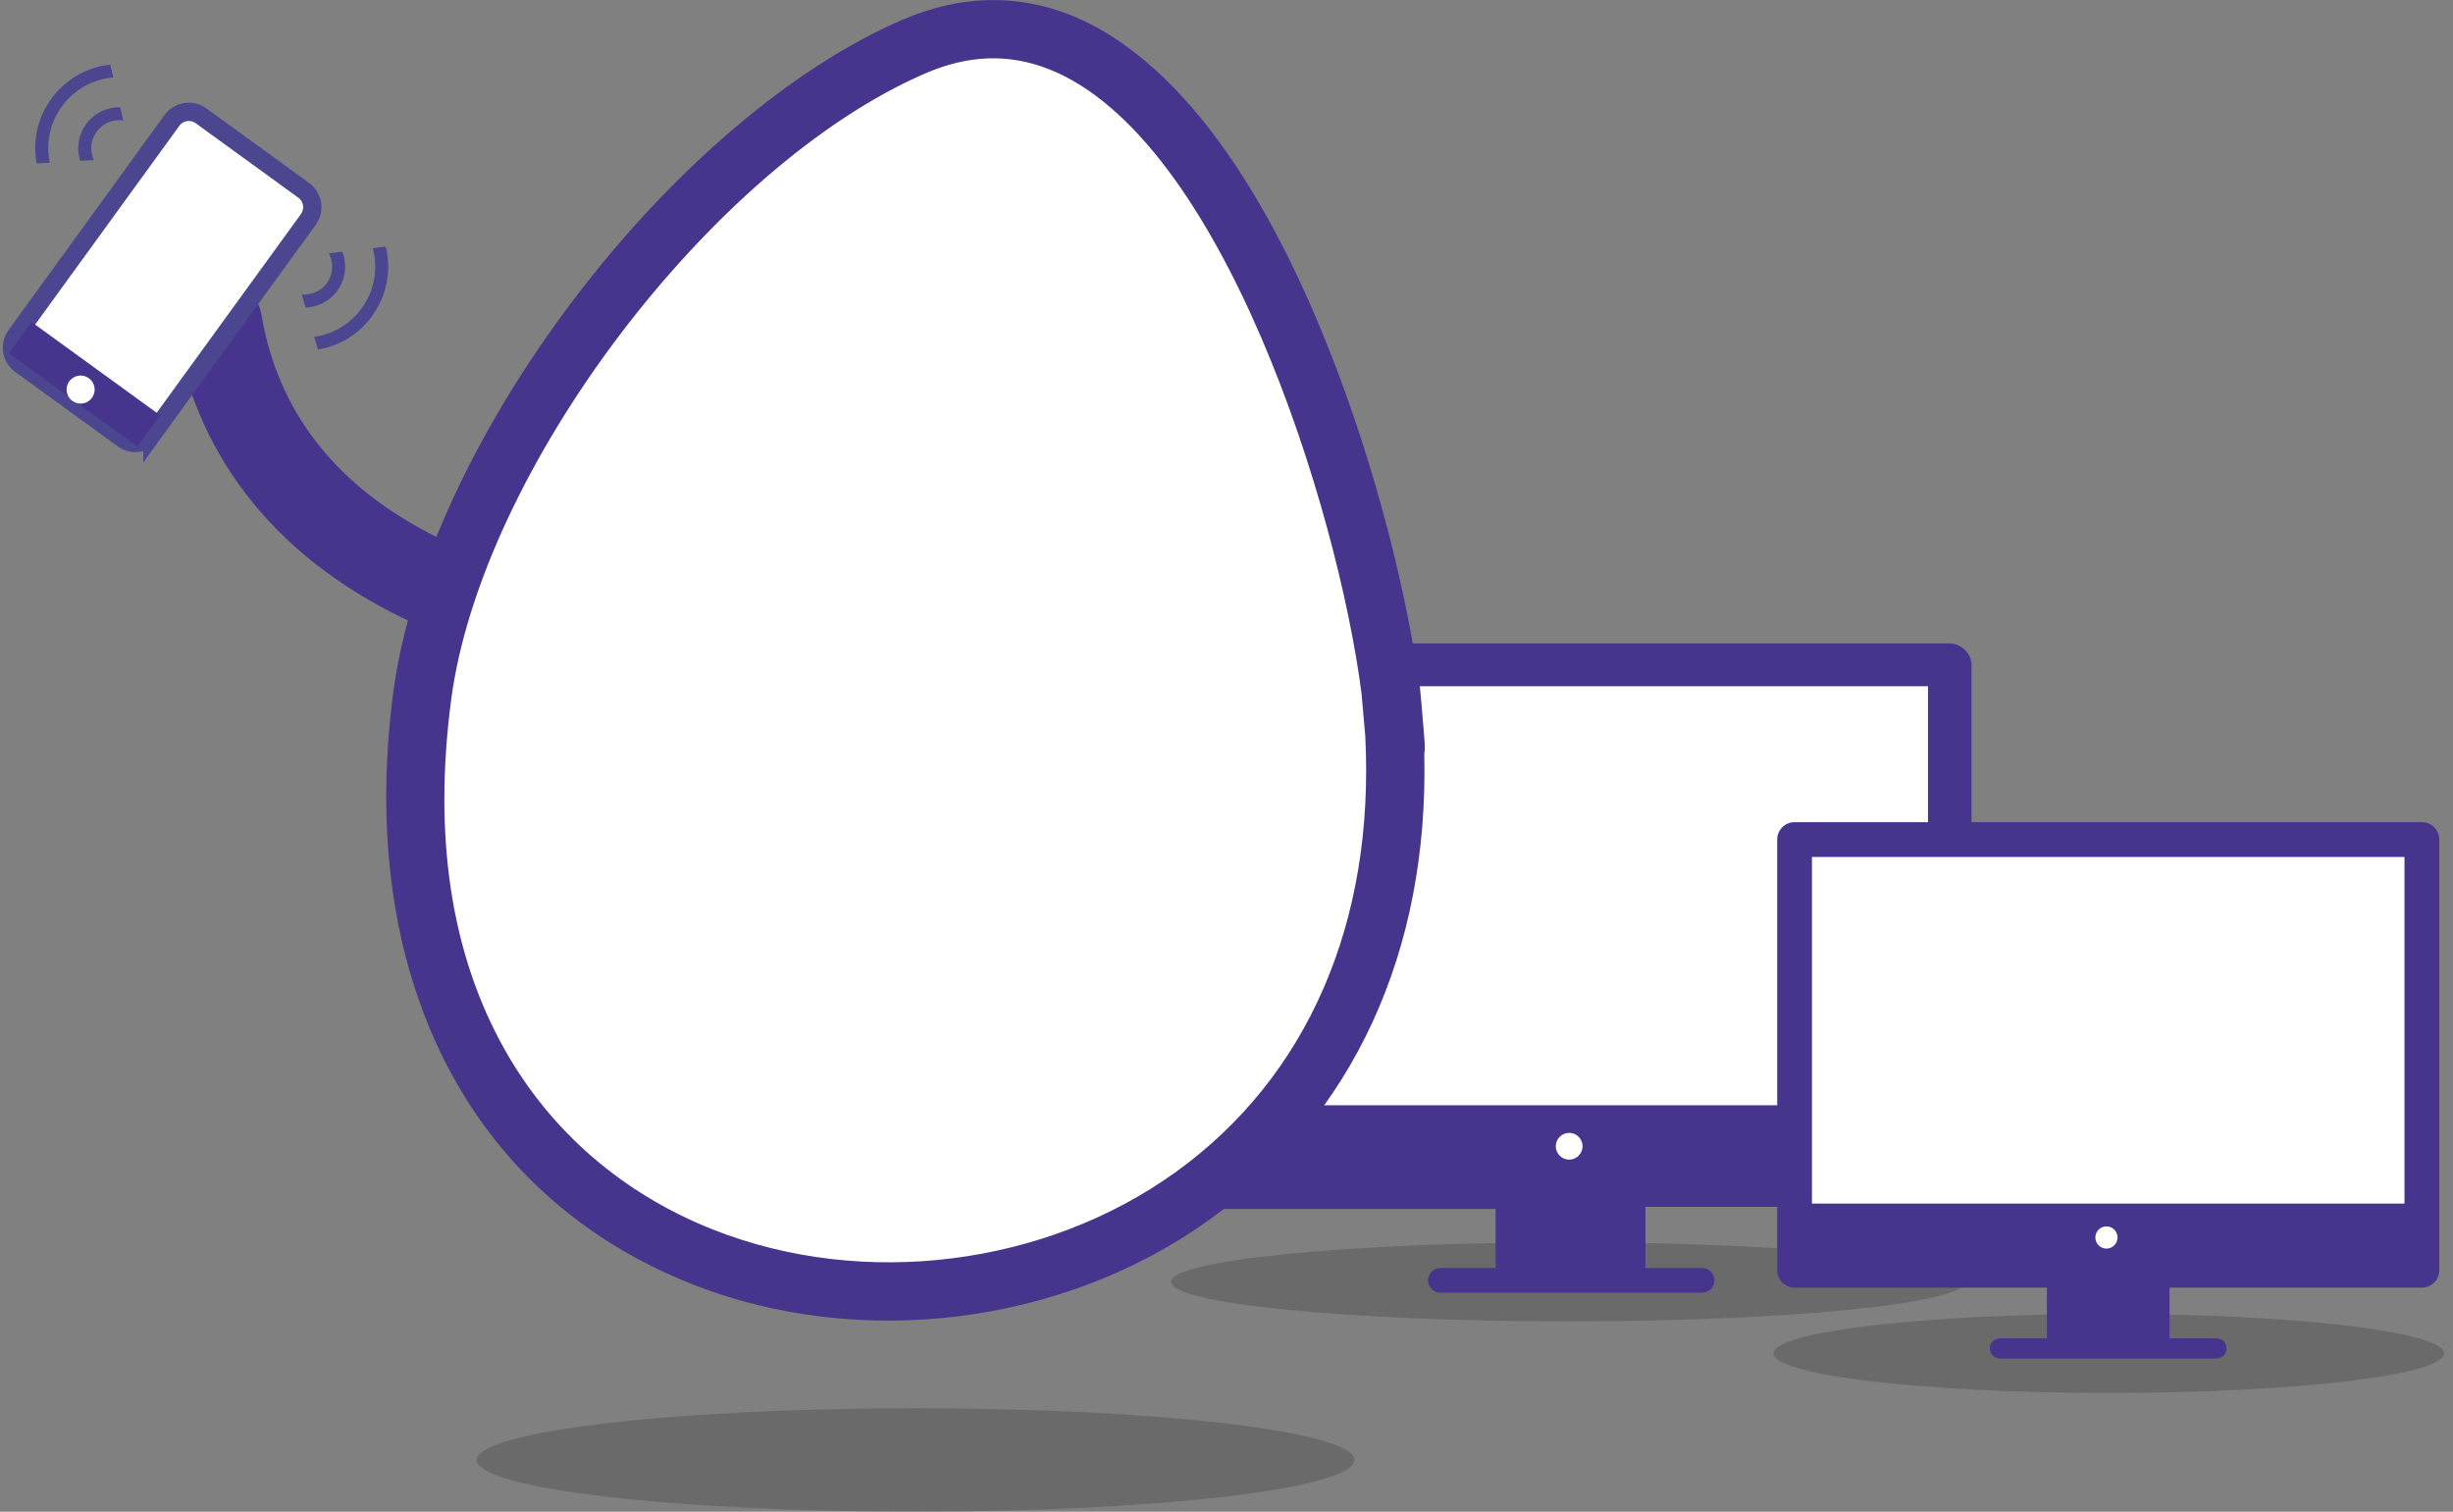 <svg xmlns="http://www.w3.org/2000/svg" width="441.35" height="272"><rect width="100%" height="100%" fill="#808080" stroke="none"/><defs><style>.uuid-fa953fc1-3874-4fab-be70-29200bb301b9{fill:#fff}.uuid-b171901a-a75c-44b7-a63b-2c2177fd8834{fill:#46348d}.uuid-1fb2c961-c5d4-4781-a928-5398688b8e2f{fill:#4b468f}.uuid-3ac03f13-33bb-4ad3-9dac-5954f12a2e03{fill:#161615;mix-blend-mode:multiply;opacity:.2}</style></defs><g style="isolation:isolate"><g id="uuid-2e4b2326-647a-4304-a55c-18d4d029a29d"><path class="uuid-fa953fc1-3874-4fab-be70-29200bb301b9" d="M229.74 118.03h122.03v90.93H229.74z"/><path class="uuid-fa953fc1-3874-4fab-be70-29200bb301b9" d="M323.25 150.32h111.34v78.05H323.25z"/><path class="uuid-3ac03f13-33bb-4ad3-9dac-5954f12a2e03" d="M353.56 230.64c0 3.93-31.98 7.11-71.43 7.11s-71.43-3.18-71.43-7.11 31.98-7.11 71.43-7.11 71.43 3.18 71.43 7.11z"/><path class="uuid-b171901a-a75c-44b7-a63b-2c2177fd8834" d="M215.04 199.14v13.07h58.19v-13.07h-58.19zM269.09 217.28h5.68v13.52h-5.68z"/><path class="uuid-3ac03f13-33bb-4ad3-9dac-5954f12a2e03" d="M243.68 262.69c0 5.14-35.36 9.31-78.96 9.31s-78.97-4.17-78.97-9.31 35.36-9.31 78.97-9.31 78.96 4.17 78.96 9.31zM439.73 243.52c0 3.93-27.01 7.11-60.31 7.11s-60.32-3.18-60.32-7.11 27.01-7.11 60.32-7.11 60.31 3.18 60.31 7.11z"/><path class="uuid-b171901a-a75c-44b7-a63b-2c2177fd8834" d="M435.75 231.68H322.89c-1.73 0-3.13-1.4-3.13-3.13v-77.49c0-1.73 1.4-3.13 3.13-3.13h112.86c1.73 0 3.13 1.4 3.13 3.13v77.49c0 1.73-1.4 3.13-3.13 3.13zm-109.74-6.26h106.61v-71.23H326.01v71.23z"/><path class="uuid-b171901a-a75c-44b7-a63b-2c2177fd8834" d="M324.12 216.56v10.76h110.39v-10.76H324.12zm54.88 8.09c-1.1 0-1.99-.9-1.99-2a1.989 1.989 0 1 1 3.98 0c0 1.09-.89 2-1.99 2zM368.6 231.48h21.43v11.13H368.6z"/><path class="uuid-b171901a-a75c-44b7-a63b-2c2177fd8834" d="M390.35 242.93h-22.06v-11.76h22.06v11.76zm-21.43-.63h20.81v-10.5h-20.81v10.5z"/><path class="uuid-b171901a-a75c-44b7-a63b-2c2177fd8834" d="M398.79 244.44h-38.95c-1.01 0-1.82-.82-1.82-1.82s.82-1.82 1.82-1.82h38.95c1.01 0 1.82.82 1.82 1.82s-.82 1.82-1.82 1.82zM350.94 115.91H214.49c-2.09 0-3.78 1.69-3.78 3.78v93.68c0 2.09 1.69 3.78 3.78 3.78h107.72c-.09-2.52-.32-5.04-.6-7.56H218.27v-86.12h128.89v27.74c2.53-.02 5.05.11 7.56.41v-31.93c0-2.09-1.69-3.78-3.78-3.78z"/><path class="uuid-b171901a-a75c-44b7-a63b-2c2177fd8834" d="M321.51 198.87H215.98v13.01h105.29c-.33-4.33.04-8.67.24-13.01zm-39.18 9.78c-1.33 0-2.41-1.08-2.41-2.41s1.08-2.41 2.41-2.41 2.41 1.08 2.41 2.41-1.08 2.41-2.41 2.41zM269.75 216.92h25.91v13.45h-25.91z"/><path class="uuid-b171901a-a75c-44b7-a63b-2c2177fd8834" d="M296.05 230.75h-26.67v-14.21h26.67v14.21zm-25.91-.76h25.15V217.3h-25.15v12.69z"/><path class="uuid-b171901a-a75c-44b7-a63b-2c2177fd8834" d="M306.25 232.58h-47.09a2.21 2.21 0 0 1 0-4.42h47.09a2.21 2.21 0 0 1 0 4.42zM273.95 209.92h-56.61v-86.56h129.55v27.44h7.6v-31.24c0-2.1-1.7-3.8-3.8-3.8H213.54c-2.1 0-3.8 1.7-3.8 3.8v94.16c0 2.1 1.7 3.8 3.8 3.8h60.41v-7.6zM79.62 114.33c-2.52-.99-5.11-2.13-7.74-3.43-22.59-11.16-36.54-28.99-40.35-51.57-.72-4.29 2.17-8.36 6.45-9.08a7.888 7.888 0 0 1 9.08 6.45c2.96 17.5 13.52 30.92 31.4 39.87 14.05 7.04 27.51 8.58 27.64 8.6 4.32.47 7.44 4.36 6.98 8.67-.47 4.32-4.33 7.45-8.65 6.99-.54-.06-11.5-1.27-24.8-6.51z"/><path class="uuid-fa953fc1-3874-4fab-be70-29200bb301b9" d="M250.61 127.93c11.37 137.67-193.76 141.86-174.63-2.74 5.68-42.96 48.43-99.46 88.35-116.77 52.91-22.94 83.1 85.19 86.27 119.51 1.94 23.51-2.19-23.68 0 0z"/><path class="uuid-b171901a-a75c-44b7-a63b-2c2177fd8834" d="M124.56 231.06c-40.4-15.92-60.51-55.76-53.79-106.56 2.82-21.35 14.62-47.04 32.36-70.48 17.74-23.44 39.28-41.82 59.11-50.41 10.32-4.47 20.52-4.78 30.32-.92 11.57 4.56 28.67 17.78 44.4 54.9 9.57 22.57 15.35 46.12 17.78 61.42.38.99.49 2.09.59 3.12.11 1.09.27 2.8.5 5.32h-.09v.04h.09v.02c.21 2.47.34 4.17.43 5.25.08.97.16 1.95 0 2.89.83 35.54-12.78 65.18-38.59 83.76-26.37 18.98-62.92 23.55-93.13 11.66zm64.16-218.61c-7.22-2.85-14.52-2.59-22.3.78-38.35 16.63-79.78 71.37-85.24 112.64-3.25 24.57-.04 45.72 9.55 62.84 8.33 14.88 21.37 26.14 37.68 32.57 26.97 10.62 59.6 6.54 83.14-10.4 23.72-17.08 35.82-44.94 34.09-78.48-.2-2.18-.46-5.21-.66-7.54-4.24-33.19-25.06-100.12-56.27-112.42z"/><path class="uuid-fa953fc1-3874-4fab-be70-29200bb301b9" d="M2.87 60.34l28.69-39.76 2.87-.24L55.9 35.61l-.44 3.87L28.7 75.94 2.87 60.34z"/><path d="M27.41 78.14a3.764 3.764 0 0 1-5.26.84L3.71 65.6a3.76 3.76 0 0 1-.83-5.26l28.05-38.66a3.76 3.76 0 0 1 5.26-.83l18.44 13.38a3.77 3.77 0 0 1 .84 5.26L27.41 78.15z" fill="none" stroke="#4b468f" stroke-miterlimit="10" stroke-width="3.29"/><path class="uuid-b171901a-a75c-44b7-a63b-2c2177fd8834" transform="rotate(-54.03 15.21 69.14)" d="M11.73 54.87h6.95V83.4h-6.95z"/><path class="uuid-fa953fc1-3874-4fab-be70-29200bb301b9" d="M16.55 71.57a2.524 2.524 0 0 1-3.52.56 2.515 2.515 0 0 1-.56-3.52 2.522 2.522 0 0 1 3.51-.56c1.13.82 1.38 2.39.56 3.52z"/><path class="uuid-1fb2c961-c5d4-4781-a928-5398688b8e2f" d="M9.34 17.63c-2.42 3.24-3.42 7.23-2.84 11.24.03.18.07.36.11.54l2.35-.14c-.05-.25-.11-.49-.14-.74-.49-3.39.36-6.77 2.4-9.5s5.03-4.52 8.42-5.01c.25-.04.5-.03.75-.06l-.54-2.31c-.18.02-.37.03-.55.05-4.01.58-7.54 2.69-9.96 5.93zM15.55 22.26a7.361 7.361 0 0 0-1.39 5.5c.06.41.17.8.29 1.18l2.45-.15c-.2-.43-.36-.89-.43-1.37-.2-1.34.14-2.68.95-3.76a5.057 5.057 0 0 1 4.77-1.98l-.55-2.38c-2.31-.04-4.61.97-6.09 2.95zM67.34 56.29c2.22-3.37 3-7.41 2.19-11.38-.04-.18-.09-.36-.14-.54l-2.34.28c.06.24.14.48.19.73A12.7 12.7 0 0 1 65.39 55c-1.88 2.85-4.77 4.8-8.12 5.49-.25.05-.49.08-.74.12l.67 2.26c.18-.03.36-.05.55-.08 3.97-.81 7.38-3.12 9.6-6.5zM60.89 52.03c1.36-2.07 1.53-4.58.71-6.74l-2.44.29c.84 1.59.83 3.56-.22 5.16s-2.86 2.38-4.65 2.24l.69 2.36c2.31-.09 4.54-1.24 5.91-3.31z"/></g></g></svg>